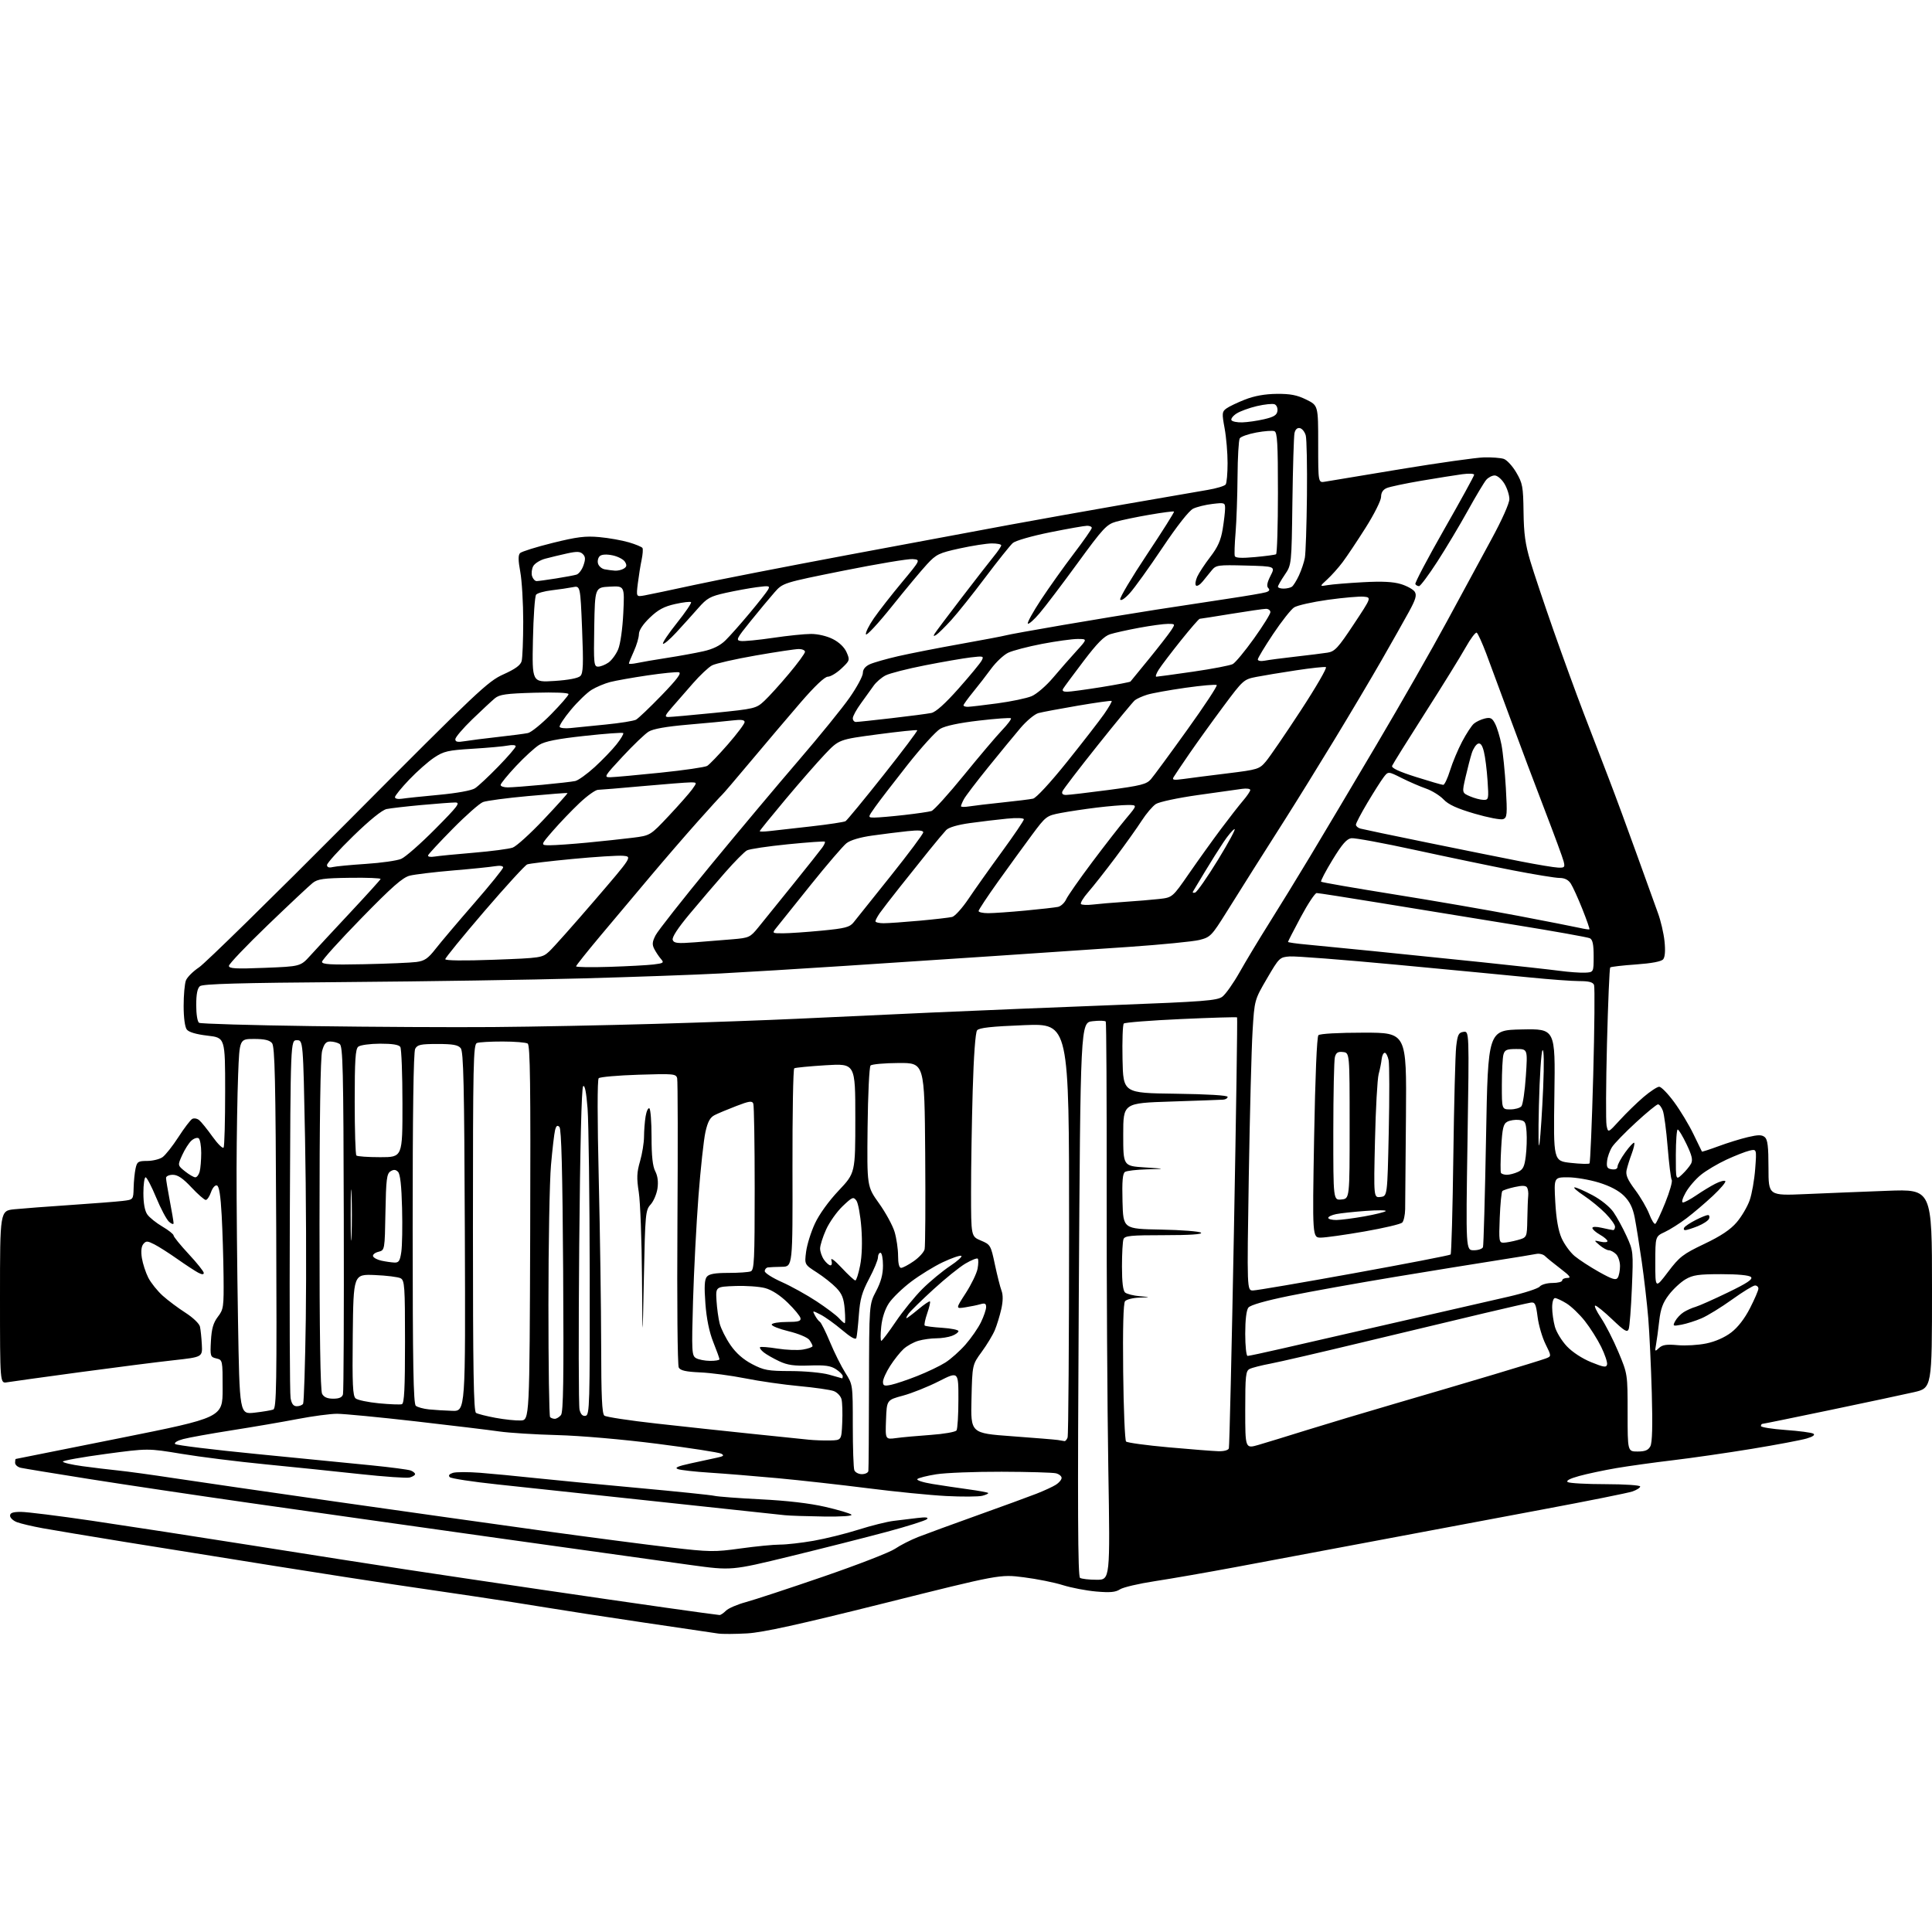 <?xml version="1.0" encoding="UTF-8" standalone="no"?>
<!-- Filename: aa95e0edbc3b8f09ddd497ab3b6f3d5389cacc908b311539b79dfd5e6fd033a4.svg -->
<!-- Created with https://svgstud.io -->
<svg
  version="1.1"
  xmlns="http://www.w3.org/2000/svg"
  xmlns:xlink="http://www.w3.org/1999/xlink"
  xmlns:svg="http://www.w3.org/2000/svg"
  xmlns:rdf="http://www.w3.org/1999/02/22-rdf-syntax-ns#"
  xmlns:cc="http://creativecommons.org/ns#"
  xmlns:dc="http://purl.org/dc/elements/1.1/"
  viewBox="0 0 768 768"
  width="768"
  height="768"
  role="img"
  aria-labelledby="titleID descID"
>
  <title id="titleID">house with solar panels</title>
  <desc id="descID">AI-generated SVG illustration: house with solar panels, created on https://svgstud.io</desc>

  <rect width="100%" height="100%" fill="white" />


  <path stroke="none" fill="black" fill-rule="evenodd" d="M297.00,649.30C292.32,649.57 287.15,649.60 285.50,649.36C283.85,649.12 270.35,647.12 255.50,644.93C240.65,642.73 223.32,640.06 217.00,639.00C210.68,637.94 197.62,635.91 188.00,634.49C178.38,633.06 164.43,631.01 157.00,629.92C149.57,628.83 127.97,625.48 109.00,622.46C90.03,619.44 63.25,615.15 49.50,612.92C35.75,610.69 21.12,608.25 16.99,607.50C12.86,606.75 8.25,605.66 6.74,605.09C5.23,604.52 4.00,603.36 4.00,602.52C4.00,601.39 5.11,601.00 8.31,601.00C10.68,601.00 23.39,602.58 36.56,604.52C49.73,606.46 78.72,610.93 101.00,614.46C123.28,617.99 150.50,622.25 161.50,623.91C172.50,625.58 195.45,629.00 212.50,631.51C229.55,634.03 252.89,637.41 264.38,639.04C275.86,640.67 285.61,642.00 286.05,642.00C286.50,642.00 287.64,641.22 288.59,640.27C289.54,639.32 293.06,637.80 296.41,636.89C299.76,635.99 313.66,631.41 327.30,626.72C340.95,622.03 353.77,617.06 355.80,615.66C357.84,614.27 361.98,612.16 365.00,610.97C368.02,609.79 378.60,605.92 388.50,602.37C398.40,598.83 408.98,594.96 412.00,593.78C415.02,592.60 418.51,590.99 419.75,590.20C420.99,589.41 422.00,588.20 422.00,587.49C422.00,586.79 420.99,585.97 419.75,585.66C418.51,585.35 408.81,585.07 398.19,585.04C387.58,585.01 375.88,585.46 372.19,586.05C368.51,586.63 365.12,587.49 364.66,587.95C364.19,588.41 366.89,589.29 370.66,589.90C374.42,590.51 380.85,591.47 384.94,592.03C389.03,592.59 392.57,593.24 392.81,593.47C393.04,593.71 391.99,594.21 390.47,594.60C388.95,594.98 382.48,595.02 376.10,594.69C369.72,594.36 355.73,592.97 345.00,591.60C334.27,590.24 318.07,588.43 309.00,587.59C299.93,586.75 287.77,585.77 282.00,585.40C276.23,585.03 270.60,584.40 269.50,584.00C268.02,583.46 269.32,582.87 274.50,581.73C278.35,580.88 283.04,579.86 284.92,579.47C287.63,578.91 288.00,578.58 286.73,577.87C285.84,577.37 274.40,575.60 261.31,573.93C247.42,572.16 230.83,570.72 221.50,570.47C212.70,570.24 202.35,569.59 198.50,569.03C194.65,568.47 179.65,566.66 165.17,565.00C150.69,563.35 136.65,562.00 133.97,562.00C131.29,562.00 124.25,562.94 118.32,564.08C112.39,565.22 100.63,567.24 92.19,568.56C83.74,569.89 75.01,571.46 72.79,572.06C70.47,572.68 69.12,573.52 69.62,574.02C70.11,574.50 84.67,576.29 102.00,577.99C119.33,579.69 139.81,581.71 147.52,582.48C155.23,583.25 162.31,584.18 163.27,584.55C164.22,584.91 165.00,585.56 165.00,585.99C165.00,586.42 164.03,587.02 162.86,587.33C161.68,587.64 152.79,587.02 143.11,585.97C133.42,584.91 116.50,583.17 105.50,582.09C94.50,581.02 79.49,579.14 72.15,577.92C58.80,575.71 58.80,575.71 41.90,577.98C32.61,579.23 25.00,580.60 25.00,581.01C25.00,581.43 28.49,582.25 32.75,582.83C37.01,583.41 43.42,584.19 47.00,584.55C50.58,584.91 60.47,586.27 69.00,587.57C77.53,588.87 106.55,593.08 133.50,596.93C160.45,600.77 197.57,605.99 216.00,608.54C234.43,611.08 257.10,614.04 266.38,615.12C282.20,616.96 283.97,616.98 294.34,615.54C300.44,614.69 307.52,614.00 310.08,614.00C312.64,614.00 318.63,613.32 323.38,612.49C328.13,611.66 336.18,609.67 341.26,608.06C346.34,606.45 352.64,604.88 355.25,604.57C357.86,604.26 362.14,603.74 364.75,603.42C368.01,603.02 369.19,603.16 368.50,603.87C367.95,604.44 360.75,606.72 352.50,608.93C344.25,611.15 326.99,615.52 314.14,618.65C290.78,624.34 290.78,624.34 274.64,622.13C265.76,620.92 231.28,616.10 198.00,611.42C164.72,606.75 120.18,600.44 99.00,597.41C77.82,594.38 49.25,590.12 35.50,587.94C21.75,585.76 9.49,583.75 8.25,583.47C7.01,583.19 6.00,582.30 6.00,581.48C6.00,580.67 6.11,579.98 6.25,579.96C6.39,579.93 24.95,576.22 47.50,571.71C88.50,563.50 88.50,563.50 88.50,552.05C88.50,540.65 88.49,540.59 86.00,540.00C83.61,539.43 83.51,539.14 83.85,533.00C84.12,528.15 84.79,525.83 86.60,523.45C88.87,520.49 88.99,519.59 88.87,507.41C88.80,500.31 88.46,489.36 88.12,483.08C87.69,475.19 87.11,471.53 86.23,471.24C85.51,471.00 84.49,472.15 83.88,473.91C83.29,475.61 82.35,477.00 81.80,477.00C81.24,477.00 78.67,474.75 76.09,472.00C72.71,468.39 70.65,467.00 68.70,467.00C67.21,467.00 66.00,467.56 66.00,468.25C66.00,468.94 66.68,473.03 67.50,477.34C68.33,481.65 69.00,485.66 69.00,486.24C69.00,486.83 68.18,486.57 67.19,485.67C66.19,484.77 63.89,480.42 62.07,476.02C60.25,471.61 58.36,468.00 57.88,468.00C57.40,468.00 57.00,470.82 57.00,474.28C57.00,478.32 57.55,481.34 58.55,482.76C59.40,483.98 62.10,486.14 64.55,487.58C67.00,489.02 69.00,490.61 69.00,491.12C69.00,491.63 71.70,494.95 75.00,498.50C78.30,502.05 81.00,505.43 81.00,506.01C81.00,506.72 80.26,506.68 78.75,505.89C77.51,505.23 73.80,502.80 70.50,500.48C67.20,498.15 63.08,495.53 61.35,494.65C58.58,493.24 58.05,493.23 56.97,494.53C56.18,495.49 55.98,497.44 56.40,500.10C56.76,502.34 57.91,505.86 58.95,507.91C60.00,509.96 62.58,513.18 64.68,515.07C66.78,516.96 70.87,520.01 73.76,521.86C76.69,523.74 79.23,526.16 79.49,527.36C79.75,528.54 80.09,531.74 80.23,534.47C80.50,539.45 80.50,539.45 69.00,540.72C62.67,541.41 45.80,543.57 31.50,545.50C17.20,547.44 4.26,549.23 2.75,549.49C0.00,549.95 0.00,549.95 -0.00,515.62C-0.00,481.28 -0.00,481.28 5.75,480.70C8.91,480.38 18.93,479.62 28.00,479.01C37.08,478.40 46.41,477.67 48.75,477.39C53.00,476.88 53.00,476.88 53.12,472.19C53.18,469.61 53.53,466.15 53.89,464.50C54.48,461.78 54.91,461.50 58.52,461.49C60.71,461.48 63.45,460.81 64.61,459.99C65.77,459.17 68.61,455.58 70.92,452.01C73.22,448.44 75.70,445.19 76.41,444.79C77.12,444.39 78.37,444.61 79.18,445.28C80.00,445.95 82.38,448.90 84.47,451.83C86.57,454.76 88.56,456.71 88.89,456.17C89.23,455.63 89.50,445.58 89.50,433.84C89.50,412.50 89.50,412.50 82.50,411.69C77.97,411.16 75.06,410.30 74.25,409.25C73.50,408.27 73.00,404.53 73.00,399.87C73.00,395.61 73.40,391.07 73.90,389.76C74.39,388.46 76.75,386.11 79.13,384.53C81.52,382.95 108.23,356.77 138.48,326.35C190.13,274.43 193.91,270.86 200.12,268.07C204.82,265.96 206.92,264.43 207.36,262.80C207.70,261.53 207.98,254.48 207.99,247.12C207.99,239.75 207.47,230.86 206.82,227.34C205.97,222.71 205.95,220.65 206.74,219.86C207.34,219.26 213.16,217.44 219.67,215.82C229.39,213.41 232.71,213.00 238.28,213.51C242.01,213.85 247.28,214.79 249.99,215.59C252.70,216.39 255.13,217.40 255.39,217.83C255.66,218.26 255.50,220.38 255.05,222.55C254.59,224.72 253.92,228.93 253.55,231.89C252.89,237.28 252.89,237.28 256.20,236.69C258.01,236.37 266.87,234.50 275.88,232.55C284.89,230.59 312.56,225.19 337.38,220.54C362.20,215.89 391.05,210.51 401.50,208.59C411.95,206.66 432.43,203.01 447.00,200.47C461.57,197.93 476.43,195.36 480.00,194.76C483.57,194.16 486.83,193.18 487.23,192.58C487.64,191.99 487.98,188.18 487.98,184.12C487.99,180.05 487.46,173.81 486.80,170.24C485.70,164.26 485.76,163.65 487.50,162.38C488.53,161.62 491.88,160.02 494.94,158.82C498.65,157.37 502.83,156.62 507.50,156.57C512.92,156.52 515.57,157.03 519.25,158.84C524.00,161.18 524.00,161.18 524.00,176.56C524.00,191.95 524.00,191.95 526.75,191.47C528.26,191.20 541.82,188.95 556.88,186.47C571.94,183.99 586.79,181.90 589.88,181.82C592.97,181.74 596.51,182.01 597.75,182.41C598.98,182.81 601.23,185.24 602.74,187.82C605.25,192.10 605.50,193.44 605.63,203.50C605.74,212.11 606.32,216.36 608.32,223.06C609.73,227.77 613.88,240.15 617.53,250.56C621.19,260.98 626.59,275.80 629.54,283.50C632.49,291.20 636.98,302.90 639.53,309.50C642.07,316.10 647.05,329.60 650.60,339.50C654.14,349.40 657.95,359.94 659.05,362.93C660.16,365.91 661.34,370.97 661.67,374.16C662.06,377.89 661.87,380.45 661.14,381.33C660.40,382.22 656.59,382.94 650.30,383.39C644.96,383.76 640.37,384.30 640.08,384.58C639.80,384.87 639.22,398.46 638.80,414.80C638.38,431.13 638.31,445.82 638.64,447.44C639.24,450.38 639.24,450.38 643.87,445.31C646.42,442.51 650.66,438.38 653.31,436.11C655.96,433.85 658.77,432.00 659.56,432.00C660.36,432.00 663.02,434.73 665.48,438.08C667.94,441.42 671.40,447.15 673.17,450.83C674.94,454.50 676.45,457.62 676.54,457.76C676.62,457.91 679.57,456.95 683.10,455.65C686.62,454.34 691.87,452.71 694.77,452.03C698.94,451.05 700.35,451.05 701.52,452.02C702.66,452.96 703.00,455.76 703.00,464.28C703.00,475.31 703.00,475.31 717.75,474.67C725.86,474.31 740.49,473.73 750.25,473.36C768.00,472.69 768.00,472.69 768.00,512.24C768.00,551.78 768.00,551.78 760.75,553.43C756.76,554.34 741.74,557.54 727.36,560.54C712.98,563.54 700.94,566.00 700.61,566.00C700.27,566.00 700.00,566.39 700.00,566.87C700.00,567.35 704.41,568.05 709.80,568.44C715.19,568.82 720.15,569.48 720.83,569.90C721.63,570.39 720.69,571.08 718.20,571.82C716.07,572.46 706.27,574.31 696.42,575.93C686.56,577.55 672.42,579.59 665.00,580.47C657.58,581.35 647.45,582.76 642.50,583.60C637.55,584.45 630.90,585.86 627.72,586.74C623.96,587.78 622.39,588.63 623.22,589.16C623.92,589.60 630.69,589.98 638.25,589.98C645.81,589.99 652.00,590.41 652.00,590.90C652.00,591.40 650.63,592.28 648.95,592.87C647.28,593.45 631.19,596.68 613.20,600.04C595.22,603.40 564.98,609.08 546.00,612.66C527.02,616.23 502.27,620.88 491.00,622.98C479.73,625.08 465.32,627.59 459.00,628.55C452.68,629.51 446.47,630.97 445.21,631.79C443.45,632.94 441.25,633.14 435.71,632.65C431.74,632.30 425.79,631.15 422.48,630.11C419.18,629.06 412.20,627.66 406.98,627.00C397.50,625.79 397.50,625.79 351.50,637.30C317.42,645.82 303.30,648.93 297.00,649.30zM435.90,627.98C441.30,628.00 441.30,628.00 440.57,583.75C440.17,559.41 439.88,509.64 439.92,473.15C439.96,436.66 439.80,406.49 439.56,406.10C439.32,405.71 436.96,405.64 434.31,405.95C429.50,406.50 429.50,406.50 428.83,516.49C428.33,599.88 428.45,626.66 429.33,627.23C429.97,627.64 432.93,627.98 435.90,627.98zM327.45,602.84C320.88,602.75 313.93,602.52 312.00,602.32C310.07,602.11 287.57,599.70 262.00,596.96C236.43,594.22 207.46,591.12 197.64,590.07C187.81,589.03 179.33,587.73 178.79,587.19C178.14,586.54 178.56,585.96 180.03,585.49C181.25,585.10 186.13,585.09 190.88,585.46C195.62,585.83 205.35,586.76 212.50,587.53C219.65,588.29 238.10,590.07 253.50,591.47C268.90,592.88 282.62,594.29 284.00,594.62C285.38,594.94 293.70,595.57 302.50,596.01C312.77,596.52 321.90,597.58 328.00,598.99C333.23,600.19 337.93,601.59 338.45,602.09C339.02,602.64 334.66,602.94 327.45,602.84zM342.61,586.00C343.92,586.00 345.09,585.44 345.19,584.75C345.30,584.06 345.41,568.88 345.44,551.00C345.50,518.50 345.50,518.50 348.25,513.28C350.19,509.59 351.00,506.59 351.00,503.03C351.00,500.26 350.55,498.00 350.00,498.00C349.45,498.00 349.00,498.83 349.00,499.85C349.00,500.87 347.42,504.67 345.49,508.31C342.65,513.67 341.87,516.41 341.41,522.71C341.09,527.00 340.65,531.10 340.42,531.83C340.14,532.72 338.27,531.68 334.75,528.71C331.86,526.26 328.01,523.50 326.18,522.57C322.93,520.91 322.89,520.92 323.94,522.88C324.53,523.99 325.42,525.14 325.91,525.45C326.41,525.75 328.23,529.39 329.95,533.53C331.67,537.68 334.42,543.16 336.04,545.73C339.00,550.39 339.00,550.39 339.00,566.61C339.00,575.54 339.27,583.55 339.61,584.42C339.94,585.29 341.29,586.00 342.61,586.00zM484.28,576.88C486.51,576.95 488.24,576.49 488.49,575.75C488.72,575.06 489.63,536.31 490.50,489.63C491.38,442.95 491.94,404.61 491.76,404.43C491.58,404.24 481.55,404.54 469.47,405.09C457.39,405.64 447.16,406.44 446.73,406.87C446.29,407.31 446.07,413.70 446.22,421.08C446.50,434.50 446.50,434.50 467.25,434.77C479.95,434.94 488.00,435.42 488.00,436.02C488.00,436.56 487.21,437.06 486.25,437.13C485.29,437.20 475.95,437.54 465.50,437.88C446.50,438.50 446.50,438.50 446.50,451.00C446.50,463.50 446.50,463.50 455.00,464.06C463.50,464.63 463.50,464.63 456.00,464.83C451.88,464.94 447.92,465.40 447.21,465.85C446.27,466.45 446.00,469.52 446.21,477.58C446.50,488.50 446.50,488.50 461.48,488.78C469.72,488.93 476.89,489.49 477.43,490.03C478.06,490.66 472.90,491.00 462.81,491.00C449.51,491.00 447.12,491.23 446.61,492.58C446.27,493.45 446.00,498.35 446.00,503.46C446.00,509.75 446.41,513.10 447.27,513.81C447.97,514.39 450.56,515.04 453.02,515.26C457.50,515.65 457.50,515.65 452.87,515.83C450.33,515.92 447.78,516.56 447.22,517.25C446.55,518.06 446.29,528.00 446.48,545.33C446.64,560.09 447.16,572.56 447.63,573.03C448.11,573.50 455.70,574.54 464.50,575.33C473.30,576.12 482.20,576.82 484.28,576.88zM650.96,577.00C653.95,577.00 655.20,576.49 656.04,574.92C656.80,573.50 656.98,566.80 656.61,553.67C656.31,543.13 655.68,529.77 655.21,524.00C654.73,518.23 653.57,508.10 652.62,501.50C651.67,494.90 650.41,487.04 649.83,484.03C649.06,480.10 647.86,477.66 645.58,475.38C643.51,473.31 640.04,471.47 635.60,470.10C631.85,468.95 626.30,468.00 623.25,468.00C617.71,468.00 617.71,468.00 618.25,477.88C618.62,484.49 619.44,489.21 620.75,492.16C621.82,494.58 624.14,497.78 625.90,499.27C627.67,500.75 632.06,503.61 635.66,505.63C640.96,508.59 642.37,509.02 643.09,507.89C643.57,507.13 643.98,505.07 643.98,503.32C643.99,501.57 643.29,499.44 642.43,498.57C641.56,497.71 640.26,497.00 639.54,497.00C638.81,497.00 637.16,496.09 635.86,494.98C633.50,492.97 633.50,492.97 636.25,493.59C637.76,493.94 639.00,493.83 638.99,493.36C638.99,492.89 637.64,491.73 635.99,490.80C634.35,489.86 633.00,488.67 633.00,488.15C633.00,487.58 634.46,487.55 636.75,488.08C638.81,488.56 640.84,488.96 641.25,488.98C641.66,488.99 642.00,488.38 642.00,487.62C642.00,486.86 640.31,484.50 638.24,482.37C636.17,480.24 632.27,477.04 629.57,475.25C626.87,473.46 625.23,472.00 625.94,472.00C626.64,472.00 629.84,473.40 633.05,475.11C636.45,476.92 639.92,479.73 641.39,481.86C642.77,483.86 645.12,488.16 646.60,491.41C649.25,497.23 649.29,497.59 648.70,511.96C648.37,520.00 647.80,527.37 647.43,528.33C646.87,529.79 645.82,529.18 640.95,524.54C637.76,521.49 634.70,519.00 634.14,519.00C633.59,519.00 634.61,521.19 636.41,523.87C638.22,526.55 641.34,532.67 643.35,537.47C647.00,546.20 647.00,546.20 647.00,561.60C647.00,577.00 647.00,577.00 650.96,577.00zM500.25,574.37C503.14,573.53 511.80,570.88 519.50,568.47C527.20,566.07 542.95,561.35 554.50,557.98C566.05,554.62 583.73,549.40 593.79,546.39C603.85,543.38 613.14,540.52 614.42,540.03C616.76,539.14 616.76,539.14 614.38,534.32C613.06,531.66 611.64,526.80 611.22,523.50C610.55,518.29 610.19,517.54 608.47,517.81C607.39,517.98 598.85,519.92 589.50,522.14C580.15,524.35 558.77,529.46 542.00,533.50C525.23,537.54 508.57,541.40 505.00,542.07C501.43,542.74 497.71,543.69 496.75,544.18C495.20,544.97 495.00,546.81 495.00,560.48C495.00,575.89 495.00,575.89 500.25,574.37zM330.00,572.60C334.50,572.50 334.50,572.50 334.80,565.52C334.97,561.68 334.84,557.50 334.52,556.24C334.20,554.97 332.82,553.50 331.45,552.98C330.08,552.46 323.90,551.57 317.73,551.00C311.55,550.43 301.89,549.05 296.26,547.92C290.62,546.80 282.57,545.73 278.36,545.55C272.67,545.30 270.47,544.81 269.82,543.63C269.32,542.75 269.09,517.52 269.29,486.28C269.49,455.60 269.44,429.65 269.18,428.62C268.73,426.86 267.77,426.77 253.80,427.22C245.61,427.48 238.49,428.11 237.99,428.61C237.43,429.17 237.44,444.87 238.01,468.51C238.52,489.96 238.95,519.71 238.97,534.63C238.99,555.11 239.31,562.00 240.25,562.74C240.94,563.28 250.28,564.70 261.00,565.89C271.73,567.09 288.82,568.93 299.00,569.98C309.18,571.04 319.30,572.08 321.50,572.30C323.70,572.53 327.52,572.66 330.00,572.60zM423.14,572.86C423.50,572.94 424.05,572.30 424.38,571.45C424.71,570.60 424.97,533.21 424.98,488.36C424.98,406.82 424.98,406.82 407.24,407.51C394.08,408.02 389.22,408.56 388.41,409.57C387.74,410.41 387.06,419.77 386.66,433.63C386.30,446.11 386.00,464.24 386.01,473.91C386.02,491.50 386.02,491.50 389.92,493.14C393.71,494.73 393.86,494.98 395.48,502.64C396.40,506.96 397.58,511.65 398.12,513.07C398.76,514.76 398.73,517.25 398.02,520.41C397.43,523.03 396.28,526.78 395.47,528.73C394.65,530.69 392.30,534.58 390.24,537.39C386.50,542.50 386.50,542.50 386.18,556.11C385.85,569.72 385.85,569.72 402.18,570.92C411.15,571.58 419.40,572.25 420.50,572.42C421.60,572.59 422.79,572.79 423.14,572.86zM356.21,571.66C358.57,571.33 364.77,570.77 370.00,570.40C375.23,570.03 379.83,569.23 380.23,568.61C380.64,568.00 380.98,562.46 380.98,556.31C381.00,545.12 381.00,545.12 373.18,549.09C368.87,551.28 362.46,553.84 358.93,554.79C352.50,556.52 352.50,556.52 352.21,564.38C351.91,572.24 351.91,572.24 356.21,571.66zM207.00,564.66C210.50,564.50 210.50,564.50 210.76,490.06C210.96,431.17 210.75,415.46 209.76,414.83C209.07,414.39 204.60,414.02 199.83,414.02C195.06,414.01 190.45,414.27 189.58,414.61C188.16,415.15 188.00,422.56 188.00,488.05C188.00,544.75 188.27,561.05 189.23,561.65C189.91,562.06 193.40,562.95 196.98,563.61C200.57,564.28 205.07,564.75 207.00,564.66zM220.54,564.00C221.21,564.00 222.31,563.33 222.99,562.52C223.94,561.37 224.13,548.33 223.86,505.07C223.60,465.43 223.17,448.77 222.38,447.98C221.55,447.15 221.09,447.49 220.64,449.28C220.31,450.62 219.58,456.84 219.03,463.11C218.47,469.37 218.01,494.34 218.01,518.58C218.00,542.83 218.30,562.97 218.67,563.33C219.03,563.70 219.88,564.00 220.54,564.00zM232.79,562.80C234.38,562.49 234.49,558.60 234.42,506.48C234.37,475.69 233.99,446.07 233.57,440.65C233.06,434.12 232.46,431.14 231.80,431.80C231.18,432.42 230.60,455.93 230.25,495.22C229.95,529.56 230.00,558.88 230.38,560.39C230.85,562.26 231.62,563.03 232.79,562.80zM101.19,561.56C104.46,561.19 107.80,560.63 108.62,560.32C109.91,559.82 110.06,550.64 109.80,488.03C109.55,429.04 109.26,416.01 108.13,414.65C107.14,413.47 105.13,413.00 100.98,413.00C95.21,413.00 95.21,413.00 94.66,427.25C94.35,435.09 94.08,451.85 94.04,464.50C94.01,477.15 94.26,504.31 94.61,524.87C95.24,562.23 95.24,562.23 101.19,561.56zM179.78,560.83C185.05,561.00 185.05,561.00 184.78,489.65C184.55,430.95 184.26,418.01 183.13,416.65C182.06,415.37 179.99,415.00 173.91,415.00C167.21,415.00 165.92,415.28 165.04,416.92C164.37,418.18 164.02,442.69 164.04,488.32C164.05,542.26 164.33,558.03 165.29,558.82C165.97,559.39 168.32,560.03 170.51,560.26C172.71,560.48 176.87,560.74 179.78,560.83zM117.99,559.00C119.03,559.00 120.15,558.56 120.49,558.02C120.82,557.49 121.30,542.30 121.56,524.27C121.81,506.25 121.68,473.95 121.26,452.50C120.50,413.50 120.50,413.50 118.00,413.50C115.50,413.50 115.50,413.50 115.21,483.00C115.06,521.23 115.19,553.96 115.51,555.75C115.92,558.07 116.63,559.00 117.99,559.00zM159.75,558.19C160.70,557.88 161.00,552.03 161.00,533.43C161.00,511.25 160.84,508.99 159.25,508.13C158.29,507.62 153.68,507.04 149.00,506.85C140.50,506.50 140.50,506.50 140.23,530.61C140.01,550.43 140.22,554.94 141.38,555.90C142.16,556.55 146.33,557.42 150.65,557.84C154.97,558.25 159.06,558.41 159.75,558.19zM132.47,556.00C134.85,556.00 136.01,555.48 136.34,554.25C136.61,553.29 136.75,521.77 136.66,484.21C136.52,424.72 136.31,415.80 135.00,414.98C134.18,414.46 132.51,414.02 131.30,414.02C129.60,414.00 128.86,414.86 128.05,417.75C127.38,420.17 127.01,444.62 127.01,486.82C127.00,529.94 127.35,552.79 128.04,554.07C128.75,555.40 130.13,556.00 132.47,556.00zM354.25,550.48C356.04,550.10 360.73,548.52 364.67,546.96C368.62,545.40 373.61,543.01 375.76,541.65C377.91,540.30 381.52,537.08 383.79,534.50C386.05,531.93 388.83,527.92 389.95,525.60C391.08,523.27 392.00,520.56 392.00,519.57C392.00,518.17 391.50,517.92 389.75,518.44C388.51,518.80 385.78,519.37 383.68,519.69C379.86,520.28 379.86,520.28 383.91,514.02C386.13,510.58 388.24,506.22 388.60,504.33C388.95,502.45 388.98,500.65 388.67,500.33C388.35,500.02 386.16,500.89 383.80,502.27C381.43,503.66 375.68,508.30 371.00,512.59C366.32,516.87 361.91,521.19 361.19,522.19C360.47,523.19 360.09,524.00 360.35,524.00C360.60,524.00 362.71,522.41 365.04,520.47C367.36,518.52 369.45,517.12 369.67,517.34C369.90,517.56 369.41,519.70 368.58,522.08C367.76,524.47 367.31,526.64 367.58,526.92C367.85,527.19 370.98,527.60 374.54,527.82C378.09,528.05 381.00,528.64 381.00,529.14C381.00,529.64 379.85,530.49 378.43,531.02C377.02,531.56 374.21,532.00 372.18,532.00C370.15,532.00 366.96,532.44 365.08,532.98C363.21,533.51 360.56,534.98 359.20,536.23C357.83,537.48 355.43,540.50 353.86,542.95C352.29,545.39 351.00,548.24 351.00,549.28C351.00,550.87 351.49,551.06 354.25,550.48zM334.75,547.91C334.89,547.96 335.00,547.56 335.00,547.02C335.00,546.49 333.79,545.26 332.32,544.29C330.22,542.91 327.94,542.59 321.82,542.81C315.68,543.03 313.09,542.67 309.75,541.11C307.41,540.01 304.63,538.42 303.57,537.57C302.51,536.72 301.86,535.80 302.13,535.54C302.40,535.27 305.49,535.51 309.01,536.08C312.52,536.64 317.11,536.82 319.20,536.47C321.29,536.11 323.00,535.50 323.00,535.10C323.00,534.71 322.42,533.59 321.72,532.63C321.00,531.65 317.36,530.13 313.47,529.19C309.64,528.26 306.62,527.05 306.77,526.50C306.92,525.95 309.62,525.50 312.77,525.50C317.32,525.50 318.44,525.19 318.21,524.00C318.06,523.17 315.77,520.40 313.12,517.83C310.08,514.87 306.79,512.75 304.15,512.04C301.85,511.42 296.49,511.05 292.24,511.21C284.50,511.50 284.50,511.50 284.82,517.00C285.00,520.02 285.57,524.15 286.09,526.16C286.61,528.18 288.53,532.00 290.36,534.66C292.60,537.91 295.43,540.40 298.96,542.25C303.69,544.72 305.27,545.00 314.36,545.02C319.94,545.03 326.75,545.66 329.50,546.43C332.25,547.20 334.61,547.86 334.75,547.91zM638.84,542.39C639.02,541.56 637.97,538.42 636.51,535.43C635.04,532.43 632.12,527.80 630.00,525.12C627.89,522.45 624.61,519.30 622.71,518.13C620.82,516.96 618.75,516.00 618.13,516.00C617.49,516.00 617.00,517.62 617.01,519.75C617.01,521.81 617.50,525.24 618.09,527.38C618.68,529.51 620.81,533.01 622.83,535.15C625.02,537.48 628.92,540.03 632.50,541.49C637.59,543.55 638.55,543.68 638.84,542.39zM282.25,540.97C284.31,540.99 286.00,540.70 286.00,540.33C286.00,539.96 284.90,536.90 283.55,533.54C281.94,529.50 280.87,524.29 280.41,518.23C279.90,511.44 280.05,508.65 280.98,507.52C281.90,506.41 284.23,506.00 289.54,506.00C293.55,506.00 297.55,505.73 298.42,505.39C299.82,504.86 300.00,501.02 300.00,472.47C300.00,454.70 299.75,439.51 299.45,438.72C298.98,437.52 297.86,437.67 292.70,439.66C289.29,440.97 285.41,442.59 284.08,443.27C282.27,444.19 281.34,445.89 280.42,450.00C279.74,453.02 278.50,464.50 277.65,475.50C276.81,486.50 275.84,505.25 275.49,517.16C274.91,537.41 274.99,538.90 276.69,539.88C277.68,540.46 280.19,540.95 282.25,540.97zM495.93,539.00C496.44,539.00 502.63,537.68 509.68,536.06C516.73,534.44 537.35,529.71 555.50,525.56C573.65,521.40 593.53,516.84 599.68,515.44C605.82,514.03 611.39,512.23 612.05,511.44C612.71,510.64 614.97,510.00 617.12,510.00C619.26,510.00 621.00,509.55 621.00,509.00C621.00,508.45 621.93,508.00 623.08,508.00C624.68,508.00 624.06,507.16 620.33,504.32C617.67,502.29 614.90,500.04 614.18,499.32C613.45,498.59 611.88,498.21 610.68,498.46C609.48,498.71 602.42,499.87 595.00,501.03C587.58,502.18 569.35,505.14 554.50,507.59C539.65,510.05 520.75,513.44 512.50,515.13C502.95,517.08 497.05,518.78 496.25,519.79C495.46,520.79 495.00,524.66 495.00,530.19C495.00,535.04 495.42,539.00 495.93,539.00zM659.48,535.85C660.83,534.58 662.49,534.32 666.88,534.72C670.00,535.01 675.13,534.70 678.29,534.04C681.85,533.31 685.63,531.64 688.19,529.67C690.84,527.65 693.55,524.14 695.66,520.00C697.49,516.42 698.99,512.94 698.99,512.25C699.00,511.56 698.39,511.00 697.65,511.00C696.91,511.00 692.78,513.52 688.49,516.61C684.19,519.69 678.74,523.04 676.38,524.05C674.01,525.07 670.44,526.20 668.44,526.58C664.95,527.23 664.84,527.17 665.93,525.13C666.56,523.96 668.07,522.37 669.29,521.60C670.50,520.84 672.62,519.89 674.00,519.50C675.38,519.11 681.15,516.54 686.84,513.79C694.59,510.04 696.90,508.50 696.04,507.64C695.33,506.93 690.88,506.50 684.20,506.50C675.22,506.50 672.94,506.83 670.01,508.55C668.10,509.67 665.12,512.44 663.41,514.69C661.00,517.84 660.12,520.25 659.56,525.14C659.17,528.64 658.60,532.85 658.30,534.50C657.78,537.32 657.85,537.40 659.48,535.85zM255.95,507.83C255.41,534.50 255.41,534.50 255.20,507.69C255.09,492.95 254.52,477.77 253.93,473.96C253.04,468.26 253.13,466.06 254.43,461.61C255.29,458.63 256.00,454.24 256.01,451.85C256.02,449.46 256.30,445.82 256.64,443.77C256.98,441.72 257.65,440.28 258.13,440.58C258.61,440.88 259.00,445.99 259.00,451.94C259.00,459.54 259.44,463.62 260.48,465.61C261.45,467.49 261.74,469.83 261.35,472.48C261.01,474.69 259.79,477.55 258.62,478.83C256.60,481.04 256.47,482.45 255.95,507.83zM350.33,533.00C350.66,533.00 353.24,529.58 356.06,525.41C358.88,521.23 363.66,515.36 366.69,512.35C369.72,509.34 374.68,505.24 377.71,503.23C380.74,501.22 382.71,499.40 382.10,499.20C381.48,498.99 378.17,500.15 374.74,501.77C371.31,503.39 365.65,506.87 362.17,509.50C358.68,512.14 354.72,515.98 353.36,518.04C351.80,520.39 350.66,523.87 350.30,527.39C349.98,530.48 349.99,533.00 350.33,533.00zM335.78,526.00C336.04,526.00 336.04,523.52 335.79,520.48C335.43,516.12 334.72,514.32 332.44,511.94C330.85,510.28 327.35,507.51 324.67,505.79C319.79,502.66 319.79,502.66 320.44,497.58C320.80,494.78 322.37,489.75 323.93,486.40C325.63,482.73 329.40,477.49 333.38,473.28C340.00,466.26 340.00,466.26 340.00,444.49C340.00,422.73 340.00,422.73 328.26,423.45C321.81,423.85 316.17,424.39 315.73,424.67C315.29,424.94 314.98,442.78 315.02,464.33C315.11,503.50 315.11,503.50 310.81,503.57C308.44,503.61 305.94,503.72 305.25,503.82C304.56,503.92 304.00,504.59 304.00,505.31C304.00,506.03 307.04,507.97 310.75,509.62C314.46,511.27 320.68,514.72 324.57,517.28C328.46,519.84 332.46,522.85 333.47,523.97C334.48,525.09 335.52,526.00 335.78,526.00zM498.09,512.98C499.42,512.98 517.50,509.89 538.28,506.12C559.06,502.35 576.32,499.01 576.64,498.69C576.96,498.37 577.45,480.87 577.72,459.81C578.00,438.74 578.51,419.02 578.86,416.00C579.41,411.27 579.82,410.45 581.77,410.18C584.04,409.86 584.04,409.86 583.36,453.43C582.68,497.00 582.68,497.00 585.87,497.00C587.63,497.00 589.26,496.44 589.51,495.75C589.75,495.06 590.30,475.38 590.73,452.00C591.50,409.50 591.50,409.50 604.89,409.22C618.28,408.94 618.28,408.94 617.89,435.22C617.50,461.50 617.50,461.50 624.40,462.26C628.20,462.68 631.55,462.78 631.85,462.48C632.15,462.18 632.82,446.45 633.33,427.52C633.84,408.59 633.99,392.41 633.66,391.55C633.22,390.42 631.63,390.00 627.78,390.00C624.88,390.00 615.98,389.34 608.00,388.54C600.02,387.75 576.24,385.47 555.15,383.49C534.06,381.51 514.96,380.03 512.70,380.20C508.69,380.49 508.48,380.70 503.63,389.00C498.67,397.50 498.67,397.50 497.91,410.00C497.49,416.88 496.82,442.86 496.41,467.75C495.68,513.00 495.68,513.00 498.09,512.98zM663.05,505.63C667.63,499.58 668.97,498.54 677.46,494.49C684.08,491.34 687.85,488.82 690.35,485.90C692.30,483.63 694.62,479.68 695.52,477.13C696.41,474.59 697.40,468.95 697.72,464.60C698.31,456.71 698.31,456.71 695.40,457.41C693.81,457.79 689.69,459.41 686.27,460.99C682.84,462.58 678.30,465.27 676.18,466.98C674.06,468.68 671.33,471.85 670.10,474.04C668.80,476.35 668.34,478.00 669.01,478.00C669.63,478.00 672.02,476.71 674.32,475.14C676.62,473.57 680.00,471.51 681.84,470.57C683.68,469.62 685.48,469.14 685.83,469.50C686.19,469.85 683.98,472.47 680.94,475.32C677.89,478.17 673.17,482.19 670.45,484.25C667.73,486.32 663.82,488.79 661.76,489.75C658.02,491.50 658.02,491.50 658.01,501.90C658.00,512.30 658.00,512.30 663.05,505.63zM340.01,509.00C340.41,509.00 341.27,506.32 341.91,503.05C342.65,499.31 342.83,493.75 342.40,488.05C342.02,483.06 341.13,478.20 340.42,477.24C339.24,475.64 338.80,475.82 334.94,479.50C332.64,481.70 329.69,485.88 328.38,488.78C327.07,491.68 326.00,495.07 326.00,496.31C326.00,497.54 326.70,499.56 327.56,500.78C328.41,502.00 329.57,503.00 330.12,503.00C330.69,503.00 330.85,502.09 330.49,500.96C330.10,499.74 331.75,500.96 334.56,503.96C337.15,506.73 339.60,509.00 340.01,509.00zM358.20,504.00C358.85,504.00 361.11,502.81 363.21,501.35C365.32,499.89 367.27,497.76 367.55,496.60C367.83,495.45 367.93,478.30 367.78,458.50C367.50,422.50 367.50,422.50 357.24,422.56C351.60,422.59 346.57,423.04 346.06,423.56C345.55,424.08 345.02,435.10 344.88,448.06C344.63,471.63 344.63,471.63 349.42,478.34C352.06,482.03 354.84,487.13 355.61,489.68C356.37,492.23 357.00,496.50 357.00,499.16C357.00,502.25 357.43,504.00 358.20,504.00zM156.69,501.88C158.53,501.98 158.98,501.31 159.52,497.70C159.88,495.34 160.02,487.48 159.83,480.25C159.61,471.30 159.09,466.69 158.22,465.82C157.28,464.88 156.50,464.83 155.22,465.63C153.74,466.57 153.46,468.80 153.22,481.84C152.95,496.97 152.95,496.97 150.43,497.61C149.05,497.95 148.08,498.75 148.29,499.37C148.50,499.99 149.98,500.78 151.58,501.13C153.19,501.48 155.48,501.82 156.69,501.88zM139.74,491.25C139.93,486.71 139.93,479.29 139.74,474.75C139.56,470.21 139.41,473.93 139.41,483.00C139.41,492.07 139.56,495.79 139.74,491.25zM597.63,493.99C598.66,493.99 601.19,493.52 603.25,492.95C607.00,491.91 607.00,491.91 607.13,484.70C607.20,480.74 607.36,476.52 607.49,475.33C607.61,474.14 607.41,472.66 607.02,472.04C606.53,471.25 605.08,471.20 602.09,471.87C599.75,472.39 597.56,473.11 597.21,473.46C596.85,473.81 596.39,478.58 596.17,484.05C595.80,493.24 595.91,494.00 597.63,493.99zM525.09,491.97C521.68,492.00 521.68,492.00 522.38,452.26C522.82,427.91 523.48,412.12 524.09,411.51C524.69,410.91 532.04,410.50 542.12,410.50C559.15,410.50 559.15,410.50 558.89,443.50C558.75,461.65 558.61,478.39 558.57,480.70C558.53,483.01 558.00,485.39 557.40,486.00C556.79,486.61 550.04,488.20 542.40,489.53C534.75,490.86 526.97,491.96 525.09,491.97zM669.92,489.00C669.35,489.00 669.16,488.54 669.51,487.99C669.85,487.43 671.89,486.08 674.03,484.99C676.17,483.89 678.37,483.00 678.93,483.00C679.48,483.00 679.69,483.64 679.39,484.42C679.09,485.20 677.07,486.55 674.90,487.42C672.73,488.29 670.49,489.00 669.92,489.00zM658.01,486.49C658.42,486.24 660.21,482.45 661.97,478.07C663.74,473.69 664.89,469.64 664.54,469.06C664.18,468.49 663.46,462.61 662.92,456.01C662.39,449.40 661.52,442.87 661.00,441.50C660.48,440.12 659.62,439.00 659.08,439.00C658.55,439.00 654.60,442.23 650.31,446.19C646.01,450.14 641.75,454.52 640.84,455.94C639.92,457.35 639.02,459.85 638.84,461.50C638.56,463.97 638.89,464.56 640.75,464.82C642.18,465.02 643.00,464.62 643.00,463.72C643.00,462.94 644.38,460.39 646.07,458.06C647.76,455.72 649.36,454.02 649.62,454.28C649.87,454.54 649.43,456.49 648.63,458.63C647.83,460.76 646.92,463.67 646.60,465.10C646.17,467.08 646.96,468.93 649.99,472.99C652.17,475.90 654.69,480.24 655.60,482.62C656.51,485.01 657.60,486.75 658.01,486.49zM531.25,484.97C533.04,484.95 538.03,484.30 542.35,483.53C546.67,482.76 550.49,481.81 550.85,481.43C551.21,481.04 547.63,481.01 542.91,481.36C538.18,481.70 532.89,482.27 531.16,482.62C529.42,482.97 528.00,483.64 528.00,484.12C528.00,484.61 529.46,484.98 531.25,484.97zM533.25,476.81C536.50,476.50 536.50,476.50 536.50,447.50C536.50,418.50 536.50,418.50 533.88,418.20C531.86,417.96 531.12,418.42 530.64,420.20C530.30,421.46 530.02,434.79 530.01,449.81C530.00,477.13 530.00,477.13 533.25,476.81zM548.77,475.81C551.50,475.50 551.50,475.50 552.05,450.00C552.35,435.98 552.33,423.15 552.01,421.50C551.68,419.85 550.99,418.50 550.46,418.50C549.93,418.50 549.38,419.62 549.23,421.00C549.09,422.38 548.55,425.07 548.03,427.00C547.52,428.93 546.86,440.77 546.58,453.31C546.05,476.13 546.05,476.13 548.77,475.81zM668.67,466.85C670.05,465.56 671.64,463.65 672.21,462.60C672.99,461.14 672.59,459.36 670.43,454.85C668.89,451.63 667.31,449.00 666.91,449.00C666.52,449.00 666.19,453.55 666.17,459.10C666.15,469.21 666.15,469.21 668.67,466.85zM77.63,468.00C78.26,468.00 79.04,466.99 79.37,465.75C79.70,464.51 79.98,461.16 79.99,458.31C79.99,455.45 79.52,452.82 78.94,452.46C78.35,452.10 77.06,452.54 76.08,453.43C75.09,454.33 73.45,456.90 72.43,459.16C70.58,463.25 70.58,463.25 73.54,465.62C75.17,466.92 77.01,467.99 77.63,468.00zM599.01,467.00C600.05,467.00 602.03,466.49 603.40,465.86C605.43,464.94 606.01,463.78 606.52,459.61C606.87,456.80 607.01,452.48 606.83,450.00C606.53,445.95 606.23,445.47 603.80,445.19C602.31,445.02 600.24,445.34 599.19,445.90C597.59,446.75 597.20,448.42 596.75,456.21C596.45,461.32 596.41,465.84 596.66,466.25C596.91,466.66 597.97,467.00 599.01,467.00zM151.17,460.00C160.00,460.00 160.00,460.00 159.98,438.75C159.98,427.06 159.59,416.91 159.13,416.18C158.56,415.28 155.98,414.87 151.06,414.88C147.04,414.90 143.19,415.43 142.41,416.08C141.28,417.01 141.00,421.36 141.00,437.96C141.00,449.35 141.30,458.97 141.67,459.33C142.03,459.70 146.31,460.00 151.17,460.00zM611.99,454.50C612.41,451.20 613.05,441.30 613.43,432.50C613.84,422.69 613.74,416.89 613.18,417.50C612.67,418.05 612.02,427.95 611.74,439.50C611.45,451.05 611.56,457.80 611.99,454.50zM600.38,441.00C602.24,441.00 604.22,440.44 604.79,439.75C605.37,439.06 606.16,433.66 606.55,427.75C607.27,417.00 607.27,417.00 602.75,417.00C598.91,417.00 598.14,417.34 597.63,419.25C597.30,420.49 597.02,425.89 597.01,431.25C597.00,441.00 597.00,441.00 600.38,441.00zM196.00,408.27C211.68,408.15 240.70,407.58 260.50,407.00C280.30,406.43 305.73,405.51 317.00,404.97C328.27,404.43 352.35,403.32 370.50,402.50C388.65,401.69 421.50,400.34 443.50,399.50C478.53,398.16 483.80,397.75 485.88,396.22C487.19,395.25 490.28,390.87 492.76,386.48C495.23,382.09 500.51,373.32 504.49,367.00C508.47,360.68 515.79,348.75 520.75,340.50C525.71,332.25 537.62,312.23 547.21,296.00C556.81,279.77 569.40,257.73 575.19,247.00C580.98,236.28 588.93,221.60 592.86,214.39C597.06,206.68 600.00,200.09 600.00,198.39C599.99,196.80 599.10,194.04 598.01,192.25C596.92,190.46 595.19,189.00 594.17,189.00C593.15,189.00 591.63,189.79 590.80,190.75C589.97,191.71 586.67,197.22 583.47,203.00C580.27,208.78 574.82,217.89 571.36,223.25C567.89,228.61 564.62,233.00 564.09,233.00C563.55,233.00 562.89,232.64 562.62,232.20C562.35,231.75 567.50,221.98 574.06,210.47C580.63,198.97 586.00,189.18 586.00,188.72C586.00,188.26 583.86,188.16 581.25,188.51C578.64,188.87 571.33,190.03 565.00,191.10C558.67,192.18 552.49,193.48 551.25,194.01C549.75,194.64 549.00,195.81 549.00,197.51C549.00,198.93 546.25,204.42 542.85,209.79C539.47,215.13 535.35,221.30 533.69,223.50C532.04,225.70 529.29,228.77 527.59,230.33C524.50,233.16 524.50,233.16 527.80,232.59C529.62,232.28 535.92,231.76 541.80,231.44C549.39,231.02 553.78,231.24 556.90,232.19C559.32,232.93 561.79,234.31 562.39,235.25C563.25,236.62 562.76,238.28 560.05,243.24C558.17,246.68 553.27,255.35 549.17,262.50C545.07,269.65 536.66,283.82 530.47,294.00C524.29,304.18 515.52,318.35 510.98,325.50C506.44,332.65 500.73,341.65 498.29,345.50C495.85,349.35 491.05,357.00 487.61,362.50C481.65,372.03 481.15,372.55 476.79,373.65C474.28,374.27 461.71,375.51 448.86,376.40C436.01,377.29 412.23,378.90 396.00,379.98C379.77,381.06 352.55,382.86 335.50,383.98C318.45,385.10 296.40,386.44 286.50,386.96C276.60,387.49 251.85,388.37 231.50,388.93C211.15,389.49 168.95,390.14 137.72,390.38C95.03,390.70 80.58,391.11 79.47,392.02C78.46,392.86 78.00,395.22 78.00,399.56C78.00,403.20 78.48,406.18 79.14,406.58C79.76,406.97 99.90,407.56 123.89,407.89C147.87,408.23 180.32,408.40 196.00,408.27zM630.00,386.65C633.50,386.50 633.50,386.50 633.50,380.11C633.50,375.43 633.10,373.52 632.00,372.97C631.17,372.56 617.67,370.15 602.00,367.62C586.33,365.08 562.50,361.21 549.06,359.00C535.62,356.80 524.07,355.00 523.40,355.00C522.73,355.00 519.89,359.29 517.09,364.52C514.29,369.76 512.00,374.22 512.00,374.42C512.00,374.63 515.26,375.10 519.25,375.46C523.24,375.83 535.05,376.99 545.50,378.04C555.95,379.08 575.52,381.09 589.00,382.49C602.48,383.90 616.42,385.44 620.00,385.92C623.58,386.40 628.08,386.73 630.00,386.65zM105.23,384.73C119.45,384.17 119.45,384.17 123.37,379.84C125.52,377.45 132.64,369.78 139.18,362.79C145.72,355.79 151.17,349.78 151.29,349.42C151.40,349.06 145.92,348.84 139.09,348.94C128.65,349.08 126.30,349.40 124.30,350.98C122.99,352.01 114.97,359.54 106.46,367.72C97.96,375.90 91.00,383.20 91.00,383.94C91.00,385.04 93.66,385.19 105.23,384.73zM242.25,384.34C249.54,384.11 257.45,383.68 259.84,383.39C263.79,382.90 264.05,382.70 262.72,381.18C261.91,380.25 260.74,378.49 260.10,377.26C259.17,375.46 259.27,374.37 260.62,371.76C261.55,369.97 271.35,357.52 282.40,344.08C293.46,330.65 309.25,311.82 317.50,302.24C325.75,292.66 334.86,281.44 337.75,277.29C340.64,273.15 343.00,268.76 343.00,267.54C343.00,266.09 343.95,264.89 345.75,264.06C347.26,263.37 352.32,261.93 357.00,260.85C361.68,259.78 372.88,257.58 381.90,255.97C390.91,254.36 399.01,252.82 399.90,252.55C400.78,252.28 410.95,250.44 422.50,248.46C434.05,246.48 450.70,243.74 459.50,242.37C468.30,241.00 481.31,239.02 488.40,237.96C495.50,236.90 502.18,235.76 503.25,235.42C504.61,234.99 504.88,234.48 504.15,233.75C503.43,233.03 503.70,231.56 505.04,228.91C506.98,225.12 506.98,225.12 495.24,224.81C484.21,224.52 483.39,224.63 481.72,226.67C480.75,227.87 479.10,229.89 478.06,231.17C477.02,232.45 475.84,233.16 475.42,232.75C475.01,232.34 475.24,230.77 475.92,229.25C476.61,227.74 478.94,224.19 481.12,221.36C484.09,217.50 485.31,214.77 486.03,210.36C486.56,207.14 486.99,203.42 486.99,202.11C487.00,199.83 486.77,199.75 481.98,200.32C479.22,200.64 475.76,201.49 474.29,202.21C472.66,203.00 467.92,209.03 462.06,217.78C456.80,225.63 450.98,233.73 449.12,235.78C447.09,238.00 445.55,239.01 445.29,238.28C445.05,237.62 449.85,229.56 455.95,220.39C462.06,211.22 466.89,203.56 466.69,203.36C466.50,203.16 462.16,203.72 457.06,204.60C451.96,205.47 445.92,206.73 443.64,207.38C439.87,208.47 438.49,209.96 428.37,223.84C422.25,232.24 415.43,241.22 413.23,243.80C411.03,246.39 408.94,248.23 408.59,247.89C408.24,247.56 410.60,243.29 413.82,238.39C417.05,233.50 422.91,225.27 426.85,220.09C430.78,214.92 434.00,210.31 434.00,209.84C434.00,209.38 433.17,209.00 432.16,209.00C431.15,209.00 424.51,210.17 417.41,211.60C410.19,213.05 403.67,214.93 402.61,215.85C401.58,216.76 396.67,222.90 391.70,229.50C386.74,236.10 380.63,243.75 378.13,246.50C375.62,249.25 372.94,251.89 372.15,252.38C371.09,253.03 370.94,252.90 371.55,251.88C372.01,251.12 376.87,244.65 382.35,237.50C387.83,230.35 393.60,222.93 395.16,221.02C396.72,219.11 398.00,217.20 398.00,216.77C398.00,216.35 396.31,216.01 394.25,216.02C392.19,216.03 386.45,216.93 381.50,218.01C373.23,219.82 372.18,220.33 368.50,224.30C366.30,226.67 360.03,234.20 354.57,241.01C349.11,247.83 344.45,252.85 344.22,252.17C343.99,251.48 345.43,248.58 347.42,245.71C349.40,242.85 354.40,236.45 358.52,231.50C366.01,222.50 366.01,222.50 362.76,222.25C360.97,222.11 348.63,224.18 335.35,226.84C311.21,231.69 311.21,231.69 307.85,235.51C306.01,237.61 301.74,242.74 298.37,246.91C292.72,253.92 292.42,254.52 294.52,254.81C295.77,254.97 301.51,254.41 307.27,253.56C313.04,252.70 319.85,252.00 322.42,252.00C325.15,252.00 328.75,252.85 331.11,254.06C333.62,255.34 335.67,257.32 336.54,259.31C337.89,262.40 337.82,262.60 334.48,265.75C332.58,267.54 330.15,269.00 329.07,269.00C327.83,269.00 323.89,272.73 318.30,279.20C313.46,284.81 304.58,295.28 298.57,302.45C292.56,309.63 287.35,315.73 286.99,316.00C286.63,316.27 282.32,321.00 277.42,326.50C272.51,332.00 264.00,341.86 258.50,348.40C253.00,354.95 244.11,365.52 238.75,371.90C233.40,378.28 229.01,383.79 229.00,384.13C229.00,384.48 234.96,384.58 242.25,384.34zM144.75,383.29C153.96,383.10 163.30,382.70 165.50,382.41C168.79,381.97 170.14,381.05 173.15,377.19C175.16,374.61 182.02,366.50 188.40,359.17C194.78,351.84 200.00,345.38 200.00,344.81C200.00,344.20 198.68,344.00 196.75,344.33C194.96,344.64 187.43,345.41 180.00,346.03C172.57,346.66 164.87,347.59 162.88,348.09C160.05,348.81 155.84,352.51 143.63,365.03C135.03,373.84 128.00,381.63 128.00,382.34C128.00,383.37 131.50,383.57 144.75,383.29zM196.25,381.52C215.23,380.81 215.54,380.76 218.38,378.15C219.96,376.69 228.03,367.62 236.30,358.00C251.34,340.50 251.34,340.50 247.70,340.19C245.69,340.02 236.64,340.59 227.59,341.45C218.54,342.31 210.43,343.28 209.58,343.61C208.72,343.94 201.04,352.34 192.51,362.27C183.98,372.21 177.00,380.77 177.00,381.29C177.00,381.87 184.34,381.96 196.25,381.52zM276.26,374.58C280.79,374.23 287.55,373.69 291.29,373.37C297.77,372.82 298.23,372.60 301.45,368.64C303.30,366.37 309.47,358.73 315.16,351.67C320.85,344.61 326.13,337.96 326.89,336.89C327.65,335.82 328.10,334.78 327.89,334.57C327.68,334.36 321.04,334.83 313.14,335.62C305.24,336.41 297.95,337.49 296.93,338.04C295.92,338.58 292.03,342.50 288.29,346.76C284.55,351.02 278.19,358.46 274.15,363.30C269.39,369.01 267.03,372.64 267.42,373.65C267.92,374.96 269.33,375.11 276.26,374.58zM311.25,371.00C313.67,371.00 320.57,370.53 326.58,369.95C335.90,369.06 337.76,368.58 339.28,366.70C340.26,365.49 346.90,357.19 354.03,348.25C361.16,339.32 367.00,331.50 367.00,330.87C367.00,330.08 365.13,329.94 360.75,330.40C357.31,330.76 351.01,331.55 346.74,332.15C341.88,332.83 338.04,333.97 336.48,335.20C335.11,336.28 328.70,343.75 322.24,351.80C315.78,359.86 309.68,367.47 308.68,368.72C306.85,371.00 306.85,371.00 311.25,371.00zM631.82,369.43C632.00,369.30 630.73,365.66 629.01,361.35C627.29,357.03 625.22,352.49 624.42,351.25C623.44,349.74 621.97,349.00 619.95,349.00C618.30,349.00 609.87,347.62 601.22,345.94C592.58,344.25 575.18,340.63 562.58,337.89C549.97,335.14 538.55,333.04 537.21,333.20C535.36,333.43 533.56,335.48 529.72,341.76C526.95,346.30 524.89,350.23 525.16,350.49C525.42,350.76 538.37,353.00 553.92,355.49C569.47,357.97 591.71,361.81 603.35,364.03C614.98,366.25 626.08,368.43 628.00,368.87C629.92,369.31 631.64,369.56 631.82,369.43zM351.25,367.00C353.04,367.00 359.45,366.55 365.50,366.00C371.55,365.45 377.40,364.77 378.50,364.50C379.60,364.22 382.52,360.98 385.00,357.29C387.48,353.60 393.44,345.19 398.25,338.61C403.06,332.02 407.00,326.21 407.00,325.70C407.00,325.15 404.22,325.04 400.25,325.43C396.54,325.79 389.95,326.58 385.62,327.18C380.67,327.86 377.13,328.90 376.12,329.96C375.23,330.90 372.17,334.55 369.32,338.08C366.47,341.61 361.29,348.10 357.80,352.50C354.31,356.90 350.67,361.61 349.72,362.97C348.78,364.33 348.00,365.79 348.00,366.22C348.00,366.65 349.46,367.00 351.25,367.00zM392.83,363.00C394.93,363.00 401.57,362.54 407.58,361.97C413.58,361.41 419.44,360.74 420.58,360.50C421.72,360.25 423.18,358.90 423.82,357.49C424.46,356.09 429.11,349.44 434.15,342.72C439.19,336.00 445.31,328.14 447.74,325.25C452.15,320.00 452.15,320.00 448.30,320.00C446.18,320.00 440.63,320.46 435.97,321.03C431.31,321.60 424.88,322.56 421.68,323.17C415.99,324.26 415.75,324.45 410.22,331.89C407.11,336.08 401.07,344.40 396.78,350.40C392.50,356.39 389.00,361.68 389.00,362.15C389.00,362.62 390.72,363.00 392.83,363.00zM434.45,359.57C436.68,359.30 442.32,358.82 447.00,358.51C451.68,358.20 457.88,357.68 460.78,357.36C466.07,356.76 466.07,356.76 472.73,347.13C476.40,341.83 482.09,333.90 485.38,329.50C488.67,325.10 492.63,320.02 494.18,318.22C495.73,316.41 497.00,314.52 497.00,314.03C497.00,313.53 495.54,313.33 493.75,313.58C491.96,313.83 484.05,314.94 476.16,316.05C468.18,317.18 460.77,318.76 459.46,319.62C458.17,320.47 455.66,323.42 453.88,326.18C452.11,328.94 447.41,335.54 443.43,340.85C439.45,346.16 434.58,352.34 432.61,354.60C430.64,356.85 429.33,359.00 429.71,359.38C430.09,359.75 432.22,359.84 434.45,359.57zM475.10,354.80C475.86,354.55 479.96,348.66 484.22,341.71C488.47,334.76 491.40,329.30 490.73,329.58C490.05,329.85 488.08,332.19 486.35,334.79C484.61,337.38 481.30,342.65 478.98,346.50C476.66,350.35 474.53,353.90 474.24,354.38C473.96,354.86 474.34,355.05 475.10,354.80zM132.25,344.67C133.49,344.37 139.45,343.81 145.49,343.41C151.54,343.02 157.84,342.12 159.49,341.41C161.15,340.71 167.22,335.37 172.98,329.56C182.01,320.47 183.12,319.00 180.98,319.00C179.62,319.00 173.55,319.46 167.50,320.01C161.45,320.57 155.23,321.28 153.67,321.61C151.90,321.98 146.94,325.99 140.41,332.35C134.68,337.93 129.99,343.11 129.99,343.86C130.00,344.76 130.76,345.03 132.25,344.67zM619.36,344.89C621.95,344.99 622.16,344.76 621.57,342.41C621.21,340.98 617.85,331.87 614.12,322.16C610.38,312.44 604.25,296.18 600.51,286.00C596.77,275.82 592.39,264.02 590.79,259.77C589.18,255.52 587.49,251.80 587.02,251.51C586.56,251.23 584.56,253.88 582.58,257.42C580.61,260.95 573.34,272.69 566.43,283.51C559.52,294.33 553.65,303.75 553.38,304.44C553.06,305.29 556.14,306.73 562.84,308.85C568.30,310.58 573.19,312.00 573.70,312.00C574.22,312.00 575.44,309.41 576.42,306.25C577.40,303.09 579.56,297.94 581.21,294.81C582.87,291.67 584.96,288.47 585.86,287.69C586.76,286.91 588.72,285.98 590.22,285.62C592.50,285.08 593.17,285.42 594.35,287.74C595.13,289.26 596.26,292.98 596.85,296.00C597.44,299.02 598.23,306.78 598.60,313.23C599.20,323.77 599.10,325.03 597.55,325.62C596.60,325.98 591.48,325.00 586.16,323.44C579.17,321.39 575.76,319.83 573.84,317.79C572.37,316.24 569.22,314.29 566.84,313.46C564.45,312.63 560.10,310.74 557.16,309.27C551.82,306.58 551.82,306.58 549.96,309.04C548.94,310.39 546.05,314.94 543.55,319.14C541.05,323.34 539.00,327.24 539.00,327.82C539.00,328.39 539.79,329.09 540.75,329.37C541.71,329.64 553.75,332.17 567.50,334.97C581.25,337.78 597.90,341.13 604.50,342.42C611.10,343.72 617.79,344.82 619.36,344.89zM172.67,340.51C174.23,340.25 181.27,339.55 188.32,338.97C195.37,338.38 202.35,337.46 203.82,336.93C205.29,336.40 210.85,331.36 216.16,325.73C221.48,320.10 225.72,315.39 225.59,315.26C225.47,315.13 218.42,315.67 209.93,316.45C201.44,317.22 193.37,318.30 192.00,318.83C190.62,319.36 185.22,324.12 180.00,329.42C174.78,334.71 170.35,339.48 170.17,340.01C169.98,340.56 171.08,340.77 172.67,340.51zM218.65,336.00C220.77,336.00 227.45,335.53 233.50,334.95C239.55,334.37 247.65,333.50 251.50,333.02C258.50,332.14 258.50,332.14 265.85,324.32C269.89,320.02 274.08,315.26 275.17,313.75C277.14,311.00 277.14,311.00 274.32,311.02C272.77,311.03 264.30,311.70 255.50,312.49C246.70,313.29 238.69,313.95 237.69,313.97C236.69,313.99 233.38,316.36 230.33,319.25C227.27,322.14 222.53,327.09 219.79,330.25C214.80,336.00 214.80,336.00 218.65,336.00zM305.75,330.38C307.81,330.14 315.25,329.30 322.27,328.52C329.30,327.73 335.53,326.79 336.12,326.43C336.71,326.06 343.46,317.87 351.11,308.22C358.76,298.58 364.84,290.50 364.62,290.28C364.40,290.06 357.31,290.80 348.86,291.92C333.50,293.96 333.50,293.96 327.96,299.78C324.92,302.98 317.83,311.09 312.21,317.80C306.60,324.50 302.00,330.17 302.00,330.40C302.00,330.63 303.69,330.61 305.75,330.38zM347.70,324.99C349.24,324.99 354.55,324.53 359.50,323.97C364.45,323.41 369.29,322.70 370.26,322.40C371.22,322.11 377.02,315.70 383.14,308.18C389.26,300.66 396.09,292.60 398.32,290.27C400.55,287.94 402.14,285.81 401.86,285.53C401.58,285.25 395.85,285.66 389.13,286.45C381.28,287.36 375.78,288.53 373.76,289.71C372.03,290.72 366.18,297.16 360.77,304.02C355.35,310.89 349.57,318.41 347.91,320.75C344.90,325.00 344.90,325.00 347.70,324.99zM385.25,320.56C387.04,320.27 393.00,319.56 398.50,318.99C404.00,318.42 409.47,317.74 410.65,317.48C411.91,317.20 417.49,311.17 424.15,302.87C430.39,295.09 437.03,286.53 438.90,283.85C440.77,281.17 442.12,278.82 441.90,278.63C441.68,278.45 435.65,279.29 428.50,280.51C421.35,281.73 414.28,283.06 412.79,283.46C411.29,283.87 408.10,286.52 405.69,289.35C403.28,292.18 397.49,299.23 392.82,305.00C388.15,310.77 383.81,316.48 383.17,317.68C382.52,318.89 382.00,320.14 382.00,320.48C382.00,320.82 383.46,320.85 385.25,320.56zM159.75,317.51C161.26,317.27 167.90,316.57 174.50,315.96C181.59,315.30 187.44,314.24 188.79,313.37C190.06,312.56 194.22,308.68 198.04,304.74C201.87,300.81 205.00,297.18 205.00,296.67C205.00,296.16 203.63,296.02 201.95,296.36C200.27,296.70 193.94,297.27 187.89,297.64C178.08,298.24 176.41,298.62 172.61,301.14C170.26,302.69 165.79,306.64 162.67,309.91C159.55,313.18 157.00,316.32 157.00,316.90C157.00,317.49 158.22,317.75 159.75,317.51zM589.67,317.96C591.76,318.00 591.83,317.71 591.32,310.25C591.04,305.99 590.39,300.83 589.87,298.79C589.23,296.20 588.52,295.25 587.52,295.63C586.74,295.93 585.64,297.60 585.07,299.34C584.51,301.08 583.40,305.35 582.60,308.83C581.14,315.16 581.14,315.16 584.32,316.54C586.07,317.30 588.48,317.94 589.67,317.96zM423.78,316.00C424.88,316.00 432.47,315.11 440.64,314.03C453.51,312.32 455.77,311.75 457.50,309.76C458.60,308.50 465.07,299.70 471.88,290.20C478.70,280.71 484.00,272.66 483.67,272.33C483.34,272.00 477.76,272.48 471.28,273.40C464.80,274.32 457.93,275.56 456.00,276.16C454.07,276.77 451.89,277.75 451.14,278.35C450.39,278.94 443.72,287.02 436.33,296.29C428.93,305.56 422.63,313.79 422.33,314.57C421.97,315.52 422.46,316.00 423.78,316.00zM201.83,313.00C203.38,313.00 209.57,312.54 215.58,311.97C221.58,311.41 227.48,310.73 228.67,310.47C229.86,310.21 233.34,307.71 236.40,304.92C239.46,302.12 243.38,298.05 245.10,295.87C246.83,293.69 248.01,291.68 247.74,291.40C247.46,291.13 240.54,291.63 232.37,292.53C221.53,293.71 216.64,294.68 214.34,296.10C212.60,297.17 208.44,300.98 205.09,304.56C201.74,308.14 199.00,311.51 199.00,312.04C199.00,312.57 200.27,313.00 201.83,313.00zM470.59,309.64C473.29,309.26 481.12,308.26 488.00,307.42C500.01,305.94 500.61,305.75 503.21,302.69C504.70,300.93 510.92,291.86 517.02,282.52C523.13,273.18 527.65,265.38 527.06,265.19C526.47,264.99 521.16,265.56 515.25,266.46C509.34,267.35 502.21,268.53 499.40,269.08C494.41,270.06 494.14,270.30 486.33,280.79C481.95,286.68 475.89,295.10 472.86,299.50C469.84,303.90 466.99,308.13 466.53,308.91C465.83,310.07 466.53,310.20 470.59,309.64zM242.66,308.96C244.22,308.93 253.15,308.13 262.50,307.16C271.85,306.20 280.22,304.98 281.11,304.46C281.99,303.93 285.71,300.07 289.36,295.88C293.01,291.69 296.00,287.71 296.00,287.04C296.00,286.16 294.64,285.97 291.25,286.38C288.64,286.69 280.65,287.45 273.50,288.06C264.76,288.82 259.62,289.73 257.82,290.85C256.35,291.76 251.70,296.22 247.49,300.75C240.16,308.64 239.95,309.00 242.66,308.96zM184.75,294.63C186.81,294.29 192.78,293.53 198.00,292.95C203.22,292.37 208.56,291.68 209.86,291.40C211.15,291.13 215.32,287.75 219.11,283.89C222.90,280.03 226.00,276.45 226.00,275.93C226.00,275.36 220.57,275.14 212.46,275.37C201.18,275.69 198.56,276.06 196.71,277.59C195.50,278.60 191.46,282.35 187.75,285.93C184.04,289.52 181.00,293.08 181.00,293.85C181.00,294.93 181.89,295.11 184.75,294.63zM226.75,289.42C228.81,289.20 235.15,288.57 240.82,288.01C246.50,287.45 251.90,286.58 252.82,286.09C253.75,285.59 258.32,281.22 263.00,276.39C269.17,270.00 271.05,267.50 269.84,267.24C268.93,267.05 263.31,267.61 257.34,268.49C251.38,269.37 244.70,270.56 242.50,271.13C240.30,271.71 237.01,273.10 235.19,274.21C233.36,275.33 229.64,278.92 226.92,282.19C224.20,285.46 222.20,288.52 222.48,288.98C222.77,289.43 224.69,289.63 226.75,289.42zM340.25,286.99C340.94,286.99 347.35,286.31 354.50,285.48C361.65,284.66 368.72,283.73 370.22,283.42C372.00,283.05 375.71,279.72 381.06,273.69C385.53,268.65 389.64,263.67 390.21,262.61C391.17,260.80 390.93,260.73 385.87,261.33C382.91,261.68 374.75,263.09 367.73,264.47C360.70,265.85 353.64,267.65 352.02,268.49C350.41,269.32 348.28,271.16 347.29,272.57C346.31,273.98 344.04,277.13 342.25,279.58C340.46,282.02 339.00,284.69 339.00,285.51C339.00,286.33 339.56,287.00 340.25,286.99zM265.65,285.02C266.67,285.02 274.93,284.29 284.00,283.38C300.09,281.76 300.58,281.64 303.84,278.61C305.68,276.90 310.07,272.06 313.59,267.85C317.12,263.65 320.00,259.71 320.00,259.10C320.00,258.50 318.89,258.00 317.54,258.00C316.19,258.00 308.45,259.16 300.34,260.58C292.23,262.00 284.45,263.76 283.05,264.50C281.65,265.24 278.22,268.47 275.43,271.67C272.63,274.88 268.87,279.19 267.07,281.25C264.32,284.40 264.09,285.00 265.65,285.02zM384.75,280.97C385.71,280.95 391.00,280.33 396.50,279.59C402.00,278.85 408.12,277.57 410.09,276.74C412.07,275.91 415.89,272.62 418.59,269.42C421.29,266.23 425.47,261.45 427.89,258.81C432.27,254.00 432.27,254.00 428.38,254.00C426.25,254.00 419.88,254.88 414.25,255.95C408.61,257.03 402.54,258.62 400.75,259.48C398.96,260.35 395.94,263.19 394.03,265.78C392.13,268.38 388.87,272.59 386.78,275.14C384.70,277.69 383.00,280.05 383.00,280.39C383.00,280.72 383.79,280.99 384.75,280.97zM424.19,274.98C425.46,274.97 431.56,274.14 437.75,273.15C443.93,272.15 449.17,271.15 449.38,270.92C449.59,270.69 452.91,266.63 456.75,261.91C460.60,257.18 464.53,252.12 465.49,250.66C467.23,248.00 467.23,248.00 464.23,248.00C462.57,248.00 457.46,248.70 452.86,249.55C448.26,250.40 443.05,251.55 441.28,252.12C438.91,252.87 436.11,255.70 430.72,262.82C426.68,268.14 423.04,273.06 422.63,273.75C422.12,274.61 422.61,274.99 424.19,274.98zM220.41,270.69C225.98,270.33 229.84,269.59 230.70,268.72C231.83,267.60 231.96,264.15 231.39,250.08C230.69,232.81 230.69,232.81 227.65,233.42C225.97,233.76 222.22,234.31 219.31,234.65C216.40,234.99 213.61,235.77 213.11,236.39C212.61,237.00 212.04,245.10 211.85,254.38C211.50,271.26 211.50,271.26 220.41,270.69zM459.66,269.00C460.12,269.00 466.72,268.09 474.33,266.99C481.93,265.89 489.00,264.53 490.04,263.98C491.07,263.43 494.86,258.86 498.46,253.83C502.06,248.80 505.00,244.08 505.00,243.34C505.00,242.61 504.21,242.01 503.25,242.02C502.29,242.03 496.10,242.92 489.50,244.00C482.90,245.08 477.23,245.97 476.90,245.98C476.57,245.99 473.20,249.88 469.40,254.62C465.61,259.37 461.67,264.54 460.66,266.12C459.64,267.71 459.19,269.00 459.66,269.00zM237.75,265.00C238.74,265.00 240.60,264.27 241.88,263.37C243.16,262.47 244.90,260.11 245.73,258.12C246.61,256.02 247.47,249.95 247.77,243.70C248.29,232.89 248.29,232.89 242.39,233.20C236.50,233.50 236.50,233.50 236.22,249.25C235.97,263.86 236.08,265.00 237.75,265.00zM253.25,263.56C255.04,263.17 260.42,262.25 265.22,261.51C270.02,260.77 276.49,259.59 279.60,258.89C283.44,258.03 286.26,256.64 288.38,254.56C290.10,252.88 294.39,248.04 297.93,243.80C301.47,239.57 304.79,235.34 305.31,234.41C306.17,232.87 305.76,232.77 300.88,233.41C297.92,233.80 292.35,234.82 288.50,235.67C282.28,237.06 281.06,237.74 277.50,241.80C275.30,244.30 271.40,248.63 268.82,251.42C266.25,254.20 263.88,256.21 263.56,255.89C263.23,255.57 265.73,251.84 269.11,247.61C272.48,243.38 275.00,239.67 274.70,239.37C274.40,239.07 271.56,239.40 268.38,240.11C263.96,241.10 261.61,242.36 258.31,245.53C255.59,248.14 253.99,250.55 253.98,252.08C253.97,253.41 253.07,256.46 251.98,258.86C250.89,261.26 250.00,263.45 250.00,263.73C250.00,264.02 251.46,263.94 253.25,263.56zM502.75,262.63C504.26,262.33 509.77,261.61 515.00,261.02C520.23,260.43 525.97,259.71 527.76,259.43C530.61,258.97 531.93,257.54 538.11,248.20C545.20,237.50 545.20,237.50 542.12,237.19C540.43,237.02 534.01,237.58 527.86,238.43C521.70,239.29 515.66,240.65 514.42,241.46C513.18,242.27 509.43,247.03 506.09,252.03C502.74,257.04 500.00,261.59 500.00,262.14C500.00,262.71 501.21,262.93 502.75,262.63zM510.25,233.98C511.49,233.98 512.97,233.64 513.55,233.23C514.13,232.83 515.39,230.81 516.35,228.75C517.31,226.68 518.37,223.53 518.70,221.75C519.03,219.96 519.40,208.88 519.53,197.12C519.65,185.36 519.44,174.56 519.06,173.12C518.67,171.68 517.62,170.36 516.71,170.18C515.67,169.98 514.89,170.71 514.58,172.18C514.31,173.46 513.94,185.75 513.75,199.50C513.42,224.50 513.42,224.50 510.71,228.48C509.22,230.67 508.00,232.81 508.00,233.23C508.00,233.65 509.01,233.99 510.25,233.98zM213.32,230.99C213.97,230.99 217.43,230.52 221.00,229.95C224.57,229.39 228.25,228.70 229.17,228.42C230.08,228.14 231.33,226.50 231.93,224.76C232.79,222.30 232.74,221.31 231.69,220.26C230.62,219.19 229.34,219.14 225.42,220.00C222.71,220.60 218.82,221.53 216.77,222.08C214.71,222.62 212.55,223.97 211.96,225.07C211.37,226.17 211.17,227.96 211.51,229.04C211.85,230.12 212.67,231.00 213.32,230.99zM244.50,226.85C245.60,226.91 247.18,226.54 248.00,226.01C249.15,225.28 249.25,224.65 248.41,223.30C247.81,222.34 245.61,221.20 243.52,220.76C241.17,220.27 239.25,220.37 238.47,221.02C237.78,221.60 237.43,222.93 237.71,223.98C237.98,225.03 239.17,226.08 240.35,226.31C241.53,226.54 243.40,226.78 244.50,226.85zM498.86,221.45C503.06,221.07 506.84,220.56 507.25,220.32C507.66,220.08 508.00,209.09 508.00,195.91C508.00,176.28 507.75,171.84 506.60,171.40C505.83,171.10 502.59,171.34 499.41,171.93C496.22,172.52 493.26,173.56 492.82,174.25C492.39,174.94 491.99,181.80 491.94,189.50C491.88,197.20 491.53,207.20 491.16,211.71C490.78,216.23 490.64,220.42 490.85,221.04C491.10,221.81 493.57,221.94 498.86,221.45zM493.81,167.90C495.84,167.85 499.75,167.29 502.50,166.65C506.38,165.75 507.57,165.02 507.80,163.37C507.97,162.21 507.45,161.00 506.65,160.70C505.85,160.39 502.69,160.72 499.63,161.43C496.58,162.14 492.92,163.48 491.51,164.40C490.09,165.33 489.20,166.52 489.53,167.04C489.85,167.57 491.78,167.96 493.81,167.90z" />

</svg>
